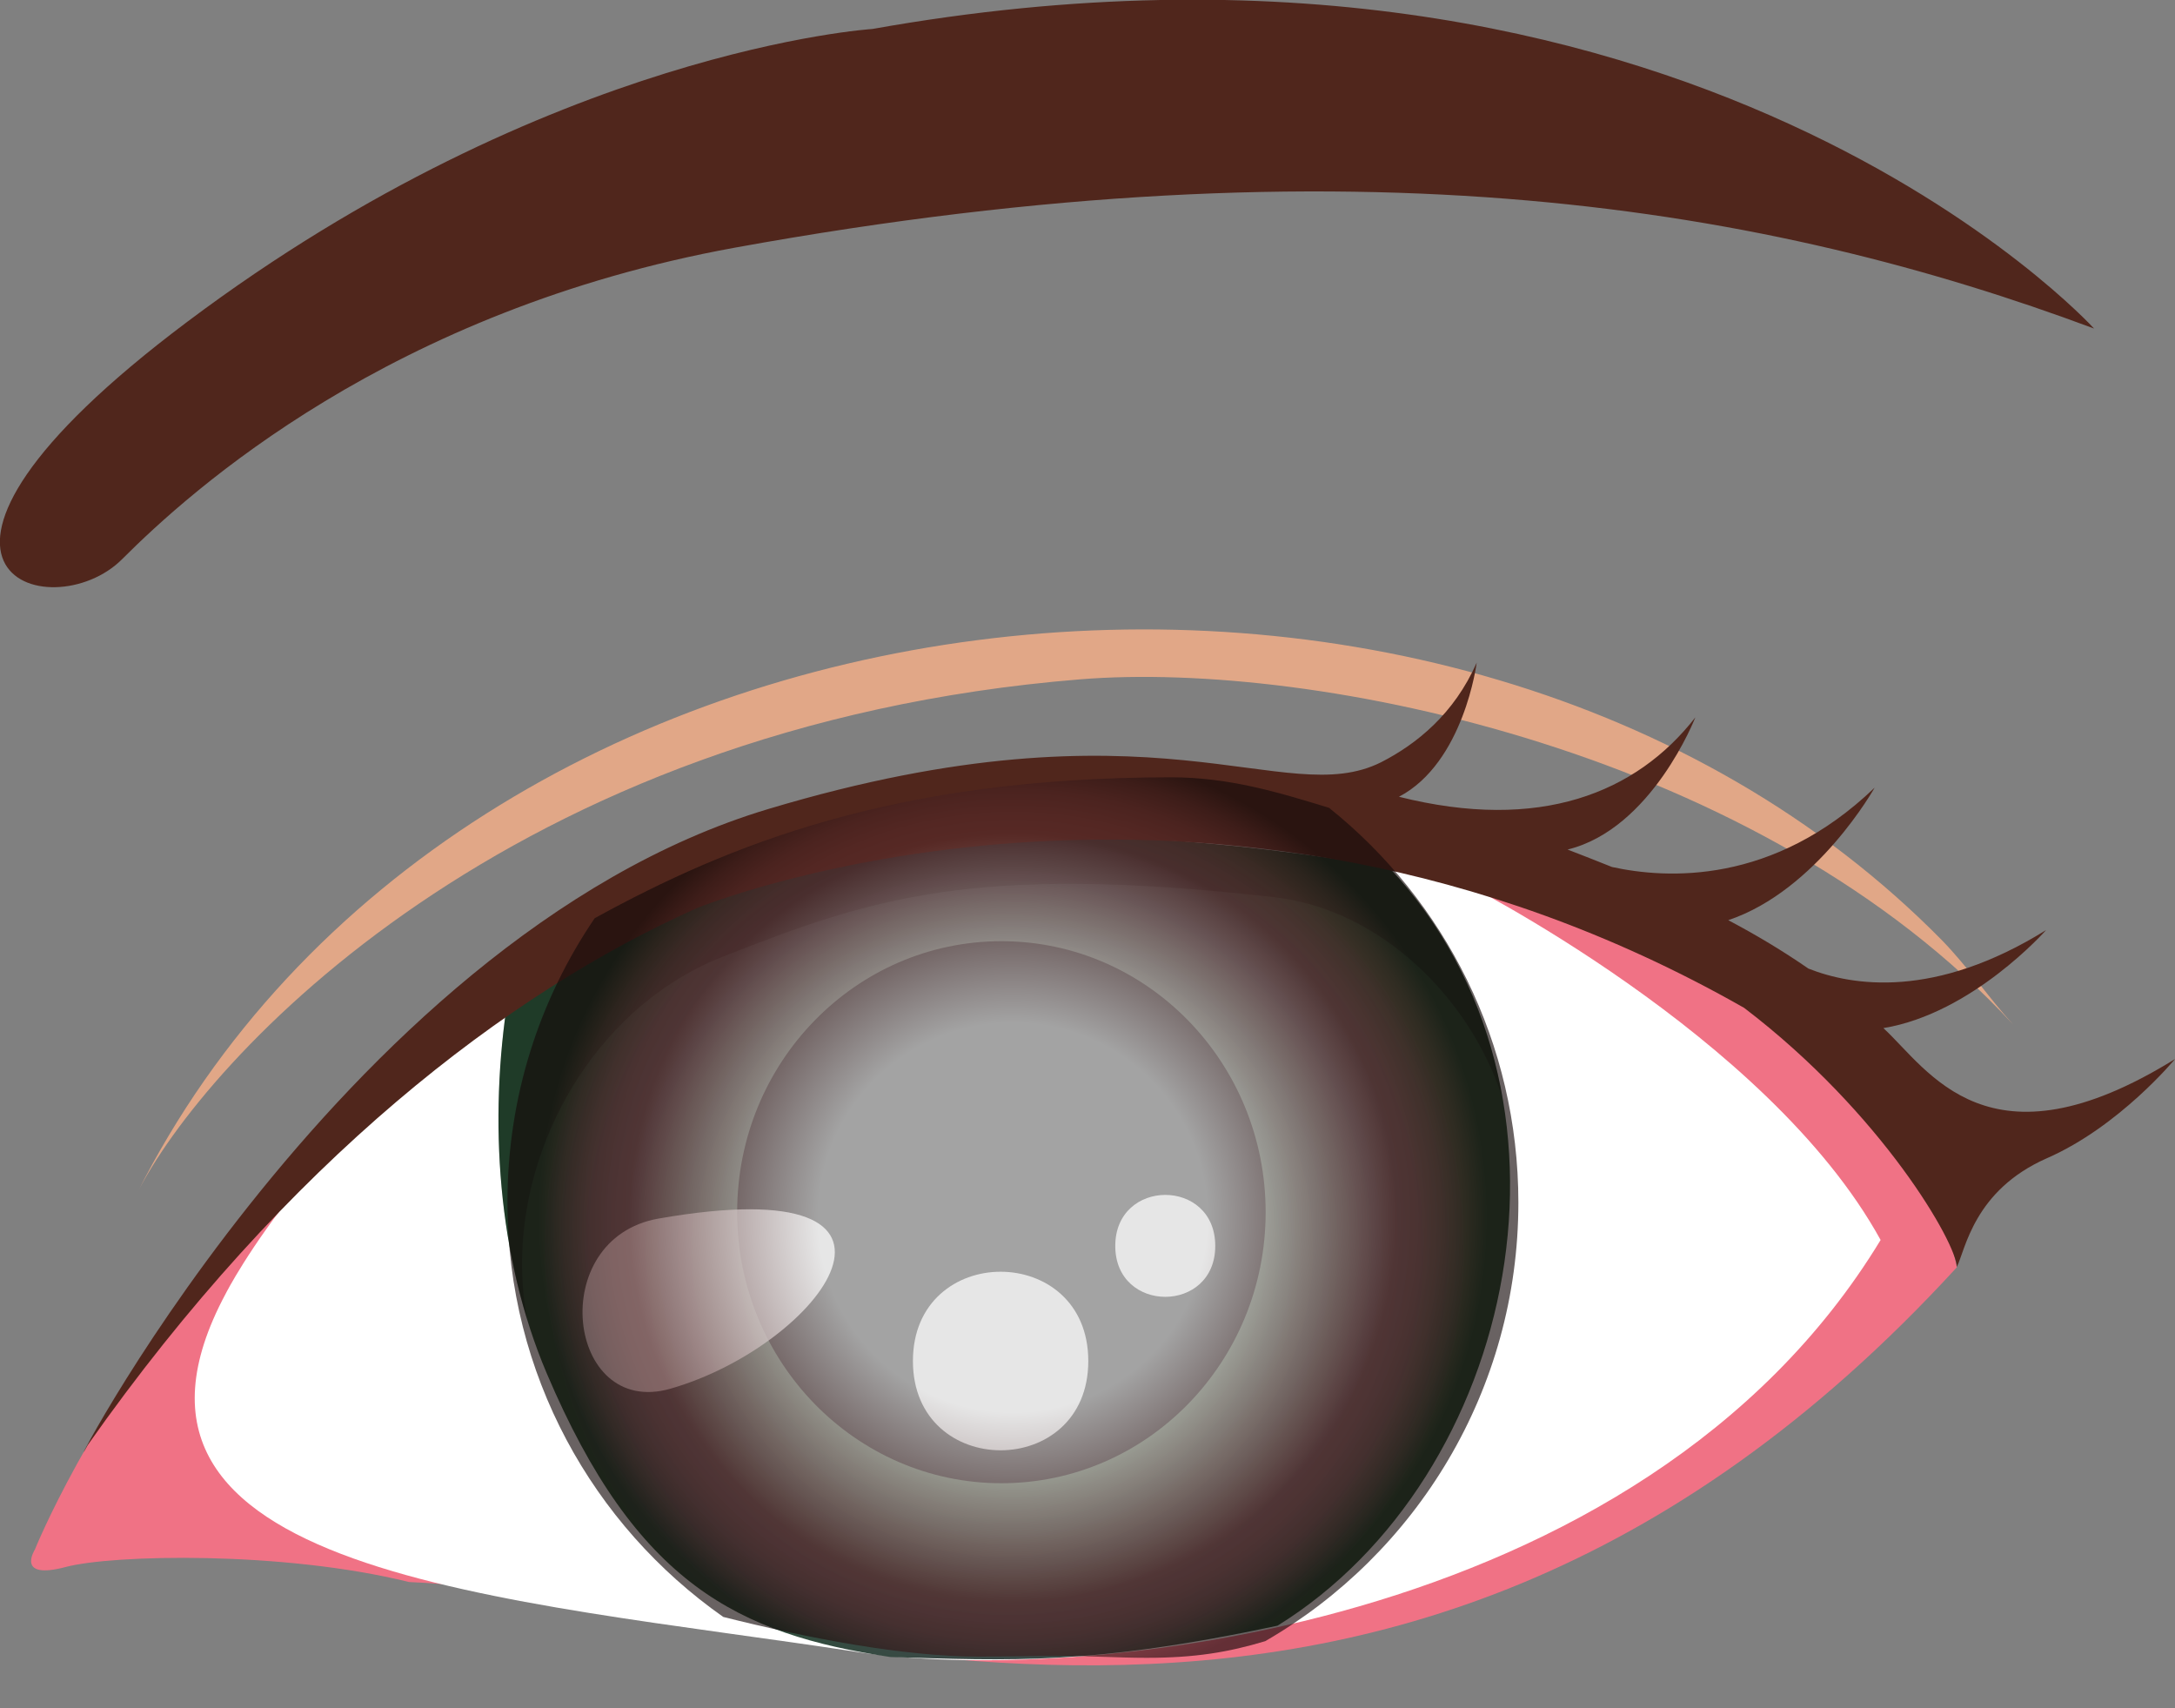 <?xml version="1.0" encoding="utf-8"?>
<!-- Generator: Adobe Illustrator 27.2.0, SVG Export Plug-In . SVG Version: 6.00 Build 0)  -->
<svg version="1.1" xmlns="http://www.w3.org/2000/svg" xmlns:xlink="http://www.w3.org/1999/xlink" x="0px" y="0px"
	 viewBox="0 0 548.2 430.5" style="enable-background:new 0 0 548.2 430.5;" xml:space="preserve">
<rect x="0" y="0" width="548.2" height="430.5" fill="#808080" stroke="none"/>
<style type="text/css">
	.st0{fill:#F07285;}
	.st1{fill:#FFFFFF;}
	.st2{fill:url(#SVGID_1_);}
	.st3{opacity:0.26;enable-background:new    ;}
	.st4{opacity:0.73;fill:#FFFFFF;enable-background:new    ;}
	.st5{fill:#50261C;}
	.st6{fill:#E1A787;}
	.st7{opacity:0.64;fill:url(#SVGID_00000031181341438941237800000000159079159733207446_);enable-background:new    ;}
</style>
<g id="Layer_1">
	<g>
		<g id="_ƒŒƒCƒ__1">
			<g>
				<path class="st0" d="M366.8,221.5l-161.4-3.4C62.4,256.3,8.8,390.5,8.8,390.5s-5,7.8,7.8,4.4c11.7-3.1,54.5-4.1,86.5,3.8
					c88.4,3.5,245.1,78.9,390.1-79.3C493.2,319.4,483.1,251,366.8,221.5L366.8,221.5z"/>
				<path class="st1" d="M367.8,221.9c-111.9-22-170.3-9.9-231.8,24C80,280.2,56.9,326,56.9,326c-38.1,71.1,70.8,76.8,159,90.3
					c54.1,8.3,197.7-4.3,258.1-103.8C445.6,260.8,367.8,221.9,367.8,221.9L367.8,221.9z"/>
				
					<radialGradient id="SVGID_1_" cx="253.154" cy="117.505" r="116.164" gradientTransform="matrix(1 0 0 -1 0 432)" gradientUnits="userSpaceOnUse">
					<stop  offset="0.41" style="stop-color:#487454"/>
					<stop  offset="0.81" style="stop-color:#3E484A"/>
					<stop  offset="0.9" style="stop-color:#394945"/>
					<stop  offset="0.99" style="stop-color:#2C4E38"/>
					<stop  offset="1" style="stop-color:#2A4F36"/>
				</radialGradient>
				<path class="st2" d="M128.1,251c-5,31.3-2.7,65.9,9.7,95.1c22.6,53.2,48.3,65.7,86.6,71.5c30.1,0.9,50.8,2.1,97.6-7.9
					c60.3-37.3,81.4-134.2,28.1-191.1C269.8,205,195.8,205.7,128.1,251z"/>
				<path class="st3" d="M182.2,241.1c37.1-14.6,63-23.6,138.9-15c26.6,3,49.3,25.1,57.6,50.6c-3.8-21.4-13.2-41.6-28.6-58.1
					c-80.3-13.6-154.2-12.9-222,32.4c-4.2,26.3-3.2,55.7,4.8,81.7C126,296.4,146.8,255,182.2,241.1L182.2,241.1z"/>
				<ellipse cx="252.4" cy="305.5" rx="66.6" ry="68.3"/>
				<path class="st4" d="M274.3,343c0,30-44.2,30-44.2,0S274.3,313,274.3,343z"/>
				<path class="st4" d="M306.3,314c0,17.1-25.2,17.1-25.2,0S306.3,296.8,306.3,314z"/>
				<path class="st4" d="M166,307.1c-28.6,5-23.2,50.3,2.9,42.9C207.1,339.1,240.4,294.1,166,307.1z"/>
				<path class="st5" d="M527.8,82.8c0,0-102-112.2-307.9-75.5c0,0-81.2,5.1-172.7,73.8c-83.7,62.8-34.3,77.8-16.4,59.8
					c17.3-17.3,67.6-62.7,154.5-78.5C342.3,33.9,446.3,52.4,527.8,82.8L527.8,82.8z"/>
				<path class="st6" d="M34.4,301c17-33.9,93.4-118.1,237.9-129.8c59.4-4.8,171.8,18.4,235.1,87c-6.2-6.8-11.4-14.5-17.9-21.2
					C366.3,111.8,115.7,139.1,34.4,301L34.4,301z"/>
				<path class="st5" d="M474.7,259.1c22.5-3.7,41-24.7,41-24.7c-28,17.4-48.8,14.1-59.9,9.7c-6.5-4.5-13.2-8.5-20.2-12.2
					c22.4-7.5,36.9-33.4,36.9-33.4c-25.6,24.6-52.5,23-66.2,20c-3.8-1.5-7.5-3-11.2-4.4c21.3-5.2,32.2-33.3,32.2-33.3
					c-14.9,19.1-39.2,28.9-74.7,20c16.4-8.6,19.6-33.8,19.6-33.8c-5.7,12.9-15.1,20.5-24.1,25.1c-24.6,12.3-56.6-17.6-154.5,11.8
					C84,236.8,11.4,384,22.1,364.2c50.2-71.4,106-114.2,153.7-135.4c0,0,127.8-52.2,263.8,25.2c34.9,26.6,53.6,59.5,53.6,65.3
					c2.2-4.4,4.3-19.3,22.7-27.4c18.3-8,32.3-25,32.3-25C501.1,296.1,486.1,269.6,474.7,259.1L474.7,259.1z"/>
				
					<radialGradient id="SVGID_00000089568106638880327210000015982948594999725190_" cx="255.27" cy="306.825" r="119.483" gradientUnits="userSpaceOnUse">
					<stop  offset="0.41" style="stop-color:#FFFFFF"/>
					<stop  offset="0.81" style="stop-color:#5A2A2A"/>
					<stop  offset="0.85" style="stop-color:#552727"/>
					<stop  offset="0.9" style="stop-color:#482121"/>
					<stop  offset="0.95" style="stop-color:#321717"/>
					<stop  offset="1" style="stop-color:#150A0A"/>
				</radialGradient>
				
					<path style="opacity:0.64;fill:url(#SVGID_00000089568106638880327210000015982948594999725190_);enable-background:new    ;" d="
					M382.7,303.1c0,47.2-25.7,88.5-63.8,110.5c-9.3,2.8-17.7,4.2-29.9,4.2c-7.3,0-14.7-0.5-22.1-0.5c-5.5,0-14,0.2-20.1,0.2
					c-19.1,0-43.4-4.7-64.5-10c-32.9-23.1-54.4-61.2-54.4-104.5c0-26.6,8.1-51.2,22-71.6c33.9-18.6,75.7-35.5,145.3-35.5
					c14.5,0,26.8,3.7,39.8,7.7C364.1,226.9,382.7,262.8,382.7,303.1z"/>
			</g>
		</g>
	</g>
</g>
<g id="Layer_2">
</g>
</svg>
